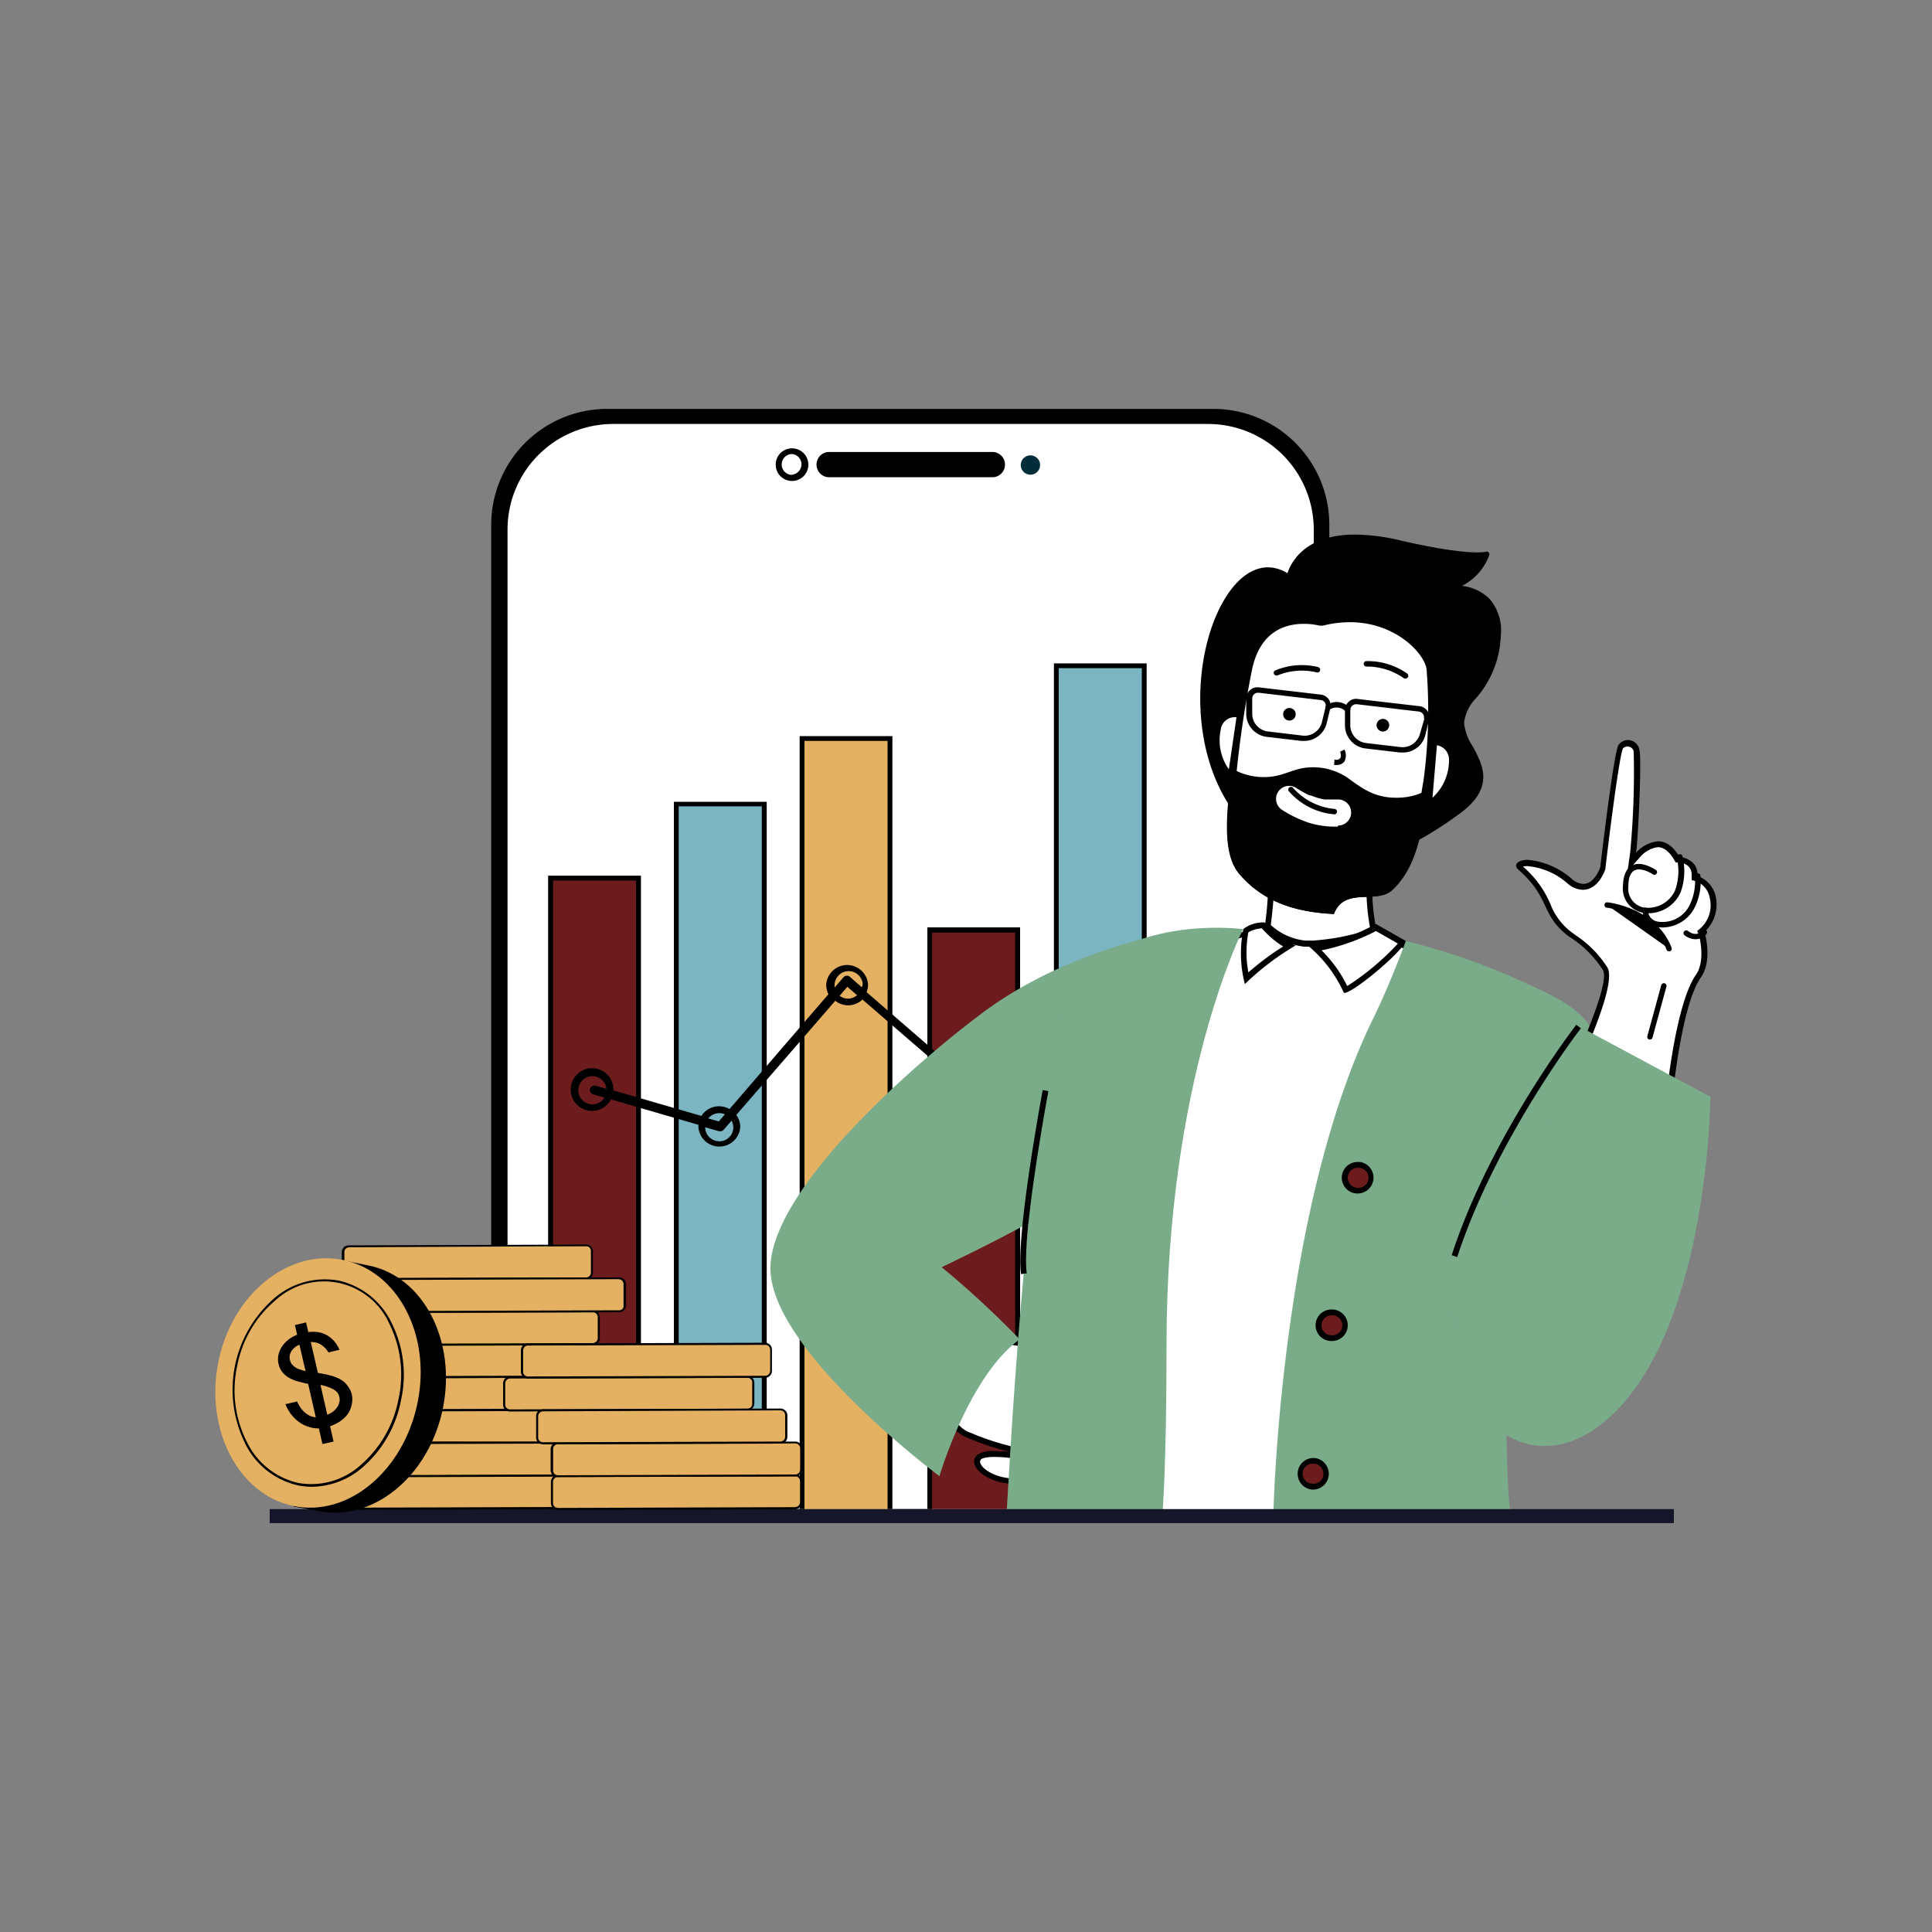 <svg xmlns="http://www.w3.org/2000/svg" viewBox="0 0 200 200" id="finance-analysis"><rect x="0" y="0" width="200" height="200" fill="#808080" stroke="none"/><defs><clipPath id="a"><path fill="none" d="M125.1,43.89H63.46A10.93,10.93,0,0,0,52.54,54.82v101.4H136V54.82A10.94,10.94,0,0,0,125.1,43.89Z"></path></clipPath></defs><path d="M125.71,42.33H62.85a12,12,0,0,0-12,12V156.22h86.76V54.28A12,12,0,0,0,125.71,42.33Z"></path><path fill="#fff" d="M125.1,43.89H63.46A10.93,10.93,0,0,0,52.54,54.82v101.4H136V54.82A10.94,10.94,0,0,0,125.1,43.89Z"></path><path d="M102.84,46.79H85.72a1.31,1.31,0,0,0,0,2.61h17.12a1.31,1.31,0,0,0,0-2.61Z"></path><path fill="#002d3a" d="M106.67,47.14a1,1,0,1,0,1,1A1,1,0,0,0,106.67,47.14Z"></path><path fill="#fff" d="M82,46.72a1.38,1.38,0,1,0,1.37,1.37A1.37,1.37,0,0,0,82,46.72Z"></path><path d="M82,46.41a1.69,1.69,0,1,0,1.68,1.68A1.69,1.69,0,0,0,82,46.41Zm0,2.75A1.07,1.07,0,1,1,82,47a1.07,1.07,0,0,1,0,2.13Z"></path><g clip-path="url(#a)"><rect width="9.1" height="71.97" x="56.99" y="90.9" fill="#6d1c1e"></rect><path d="M57.25,90.65h-.51v72.47h9.61V90.65h-9.1Zm8.59,72H57.25V91.15h8.59Z"></path><rect width="9.1" height="79.65" x="70.01" y="83.22" fill="#7bb5c1"></rect><path d="M70.26,83h-.5v80.15h9.61V83H70.26Zm8.6,79.65h-8.6V83.47h8.6Z"></path><rect width="9.1" height="86.42" x="83.04" y="76.45" fill="#e4b062"></rect><path d="M83.28,76.2h-.5v86.92h9.6V76.2h-9.1Zm8.6,86.42h-8.6V76.7h8.6Z"></path><rect width="9.1" height="62.21" x="96.24" y="96.3" fill="#6d1c1e"></rect><path d="M96.49,96H96v62.71h9.6V96h-9.1Zm8.6,62.21h-8.6V96.55h8.6Z"></path><rect width="9.1" height="89.6" x="109.35" y="68.91" fill="#7bb5c1"></rect><path d="M109.6,68.67h-.5v90.1h9.6V68.67h-9.1Zm8.6,89.6h-8.6V69.17h8.6Z"></path><rect width="9.1" height="66.02" x="122.47" y="96.85" fill="#f05154"></rect><path d="M122.72,96.6h-.51v66.52h9.61V96.6h-9.1Zm8.6,66h-8.6V97.1h8.6Z"></path><path d="M127.13,114.08a2.18,2.18,0,0,0-1.57.67l-9.75-8.45a2.16,2.16,0,1,0-4-1.2,2,2,0,0,0,.14.74l-9.51,5.49a2.13,2.13,0,0,0-3-.2l-9.73-8.42a2.26,2.26,0,0,0,.15-.79,2.17,2.17,0,0,0-4.33,0,2.19,2.19,0,0,0,.23,1L75.52,114.81a2.27,2.27,0,0,0-1.06-.29,2.17,2.17,0,0,0-1.85,1l-9.11-2.64s0-.05,0-.07a2.21,2.21,0,1,0-.25,1l9.05,2.63a1.79,1.79,0,0,0,0,.23,2.17,2.17,0,0,0,4.33,0,2.08,2.08,0,0,0-.41-1.25l10.25-11.82a2.11,2.11,0,0,0,1.33.47,2.15,2.15,0,0,0,1.48-.6L99,111.87a2.06,2.06,0,0,0-.22.93,2.17,2.17,0,0,0,4.33,0,2,2,0,0,0-.11-.66l9.54-5.51a2.15,2.15,0,0,0,1.52.63,2.17,2.17,0,0,0,1.11-.31l10,8.62a2.09,2.09,0,0,0-.12.67,2.17,2.17,0,1,0,2.17-2.16Zm-65.73-.79,1.17.34a1.46,1.46,0,1,1,.21-.91l-1.12-.33a.48.48,0,0,0-.58.32A.47.47,0,0,0,61.4,113.29Zm13.06,1.94a1.41,1.41,0,0,1,.58.13l-.63.73-1.09-.31A1.48,1.48,0,0,1,74.46,115.23Zm0,2.91A1.45,1.45,0,0,1,73,116.69v0l1.44.42.13,0a.46.46,0,0,0,.35-.17l.81-.93a1.44,1.44,0,0,1-1.27,2.14Zm13.33-14.76a1.39,1.39,0,0,1-.87-.3l.8-.93,1,.87A1.43,1.43,0,0,1,87.79,103.38Zm1.42-1.18L88,101.14a.46.46,0,0,0-.66,0l-.94,1.09a1.49,1.49,0,0,1,0-.36,1.46,1.46,0,0,1,2.91,0A1.27,1.27,0,0,1,89.21,102.2Zm11.69,9.14a1.43,1.43,0,0,1,.94.36l-1,.57-.78-.67A1.48,1.48,0,0,1,100.9,111.34Zm0,2.91a1.46,1.46,0,0,1-1.46-1.45,1.27,1.27,0,0,1,.08-.44l1,.84a.47.47,0,0,0,.54,0l1.3-.75a1.36,1.36,0,0,1,0,.3A1.46,1.46,0,0,1,100.9,114.25Zm13.11-7.7a1.47,1.47,0,0,1-.87-.29l.71-.41.69.6A1.51,1.51,0,0,1,114,106.55Zm1.25-.72-1.05-.91a.47.47,0,0,0-.54,0l-1.06.61a1.58,1.58,0,0,1,0-.38,1.46,1.46,0,1,1,2.91,0A1.38,1.38,0,0,1,115.26,105.83Zm11.87,9a1.39,1.39,0,0,1,.91.33L127,116l-.87-.76A1.44,1.44,0,0,1,127.13,114.79Zm0,2.91a1.46,1.46,0,0,1-1.46-1.46s0-.1,0-.15l1,.89a.46.46,0,0,0,.66,0l1.17-1a1.12,1.12,0,0,1,0,.32A1.46,1.46,0,0,1,127.13,117.7Z"></path></g><path d="M149.85,60.88a5.62,5.62,0,0,0,4.05-3.52s-1.38.61-9.06-1.17c-10.62-2.47-11.35,3.62-11.35,3.62-6.62-4.74-13,13.17-5.87,23.67C134.94,94.32,146,87.69,151,84s.22-6.51.27-9.12,3.52-3.41,3.84-9.07S149.85,60.88,149.85,60.88Z"></path><path d="M155.36,65.85A5,5,0,0,0,154.2,62a4.8,4.8,0,0,0-2.86-1.35,5.78,5.78,0,0,0,2.83-3.19.27.27,0,0,0-.08-.28.28.28,0,0,0-.29-.06s-1.71.48-8.9-1.19a21,21,0,0,0-4.63-.59c-5.25,0-6.63,2.93-7,4a3.86,3.86,0,0,0-2-.61c-1.79,0-3.5,1.38-4.84,3.89-2.86,5.38-3.28,14.71,1,21,2.71,4,6.2,6,10.37,6,4,0,8.5-1.83,13.38-5.45,3.59-2.66,2.3-5,1.27-6.92a5.3,5.3,0,0,1-.89-2.42,4.43,4.43,0,0,1,1.27-2.59A10.33,10.33,0,0,0,155.36,65.85Zm-4.4,9a5.78,5.78,0,0,0,1,2.7c1,1.88,2.08,3.83-1.12,6.2-4.71,3.49-9.22,5.34-13,5.34s-7.3-1.95-9.91-5.81c-4.12-6.11-3.71-15.18-.93-20.42,1.24-2.32,2.78-3.59,4.35-3.59a3.45,3.45,0,0,1,2,.73.28.28,0,0,0,.44-.2s.55-4,6.51-4a20,20,0,0,1,4.51.58c5.43,1.26,7.74,1.33,8.67,1.26a5.41,5.41,0,0,1-3.66,2.89.27.27,0,0,0-.21.32.29.29,0,0,0,.31.23,2.71,2.71,0,0,1,.52,0,4.7,4.7,0,0,1,3.39,1.24,4.47,4.47,0,0,1,1,3.45A9.88,9.88,0,0,1,152.36,72,4.88,4.88,0,0,0,151,74.89Z"></path><path fill="#fff" d="M126.08,75.43a5.41,5.41,0,0,0,1.33,4.92l.88-6.4h-.19A1.82,1.82,0,0,0,126.08,75.43Z"></path><path d="M125.79,75.38A5.61,5.61,0,0,0,127.63,81l1-7.26a3.27,3.27,0,0,0-.53,0A2.12,2.12,0,0,0,125.79,75.38Zm1.42,4.26a5.22,5.22,0,0,1-.83-4.15A1.46,1.46,0,0,1,128,74.25Z"></path><path fill="#fff" d="M145.67,98a29,29,0,0,0-11.23-2,16.79,16.79,0,0,0-6.4.94c-1.78.84-4.37,4.17-6.27,8.09-9.07,18.61-6.85,48.58-6.59,51.75h24c-.17-1.12-.59-5-.36-15.63.19-8.66,3.48-15.9,6.13-21.72a46,46,0,0,0,3-7.72C149.67,104.64,150.47,100.2,145.67,98Z"></path><path d="M145.79,97.72a29.34,29.34,0,0,0-11.36-2,17,17,0,0,0-6.51,1c-1.86.87-4.49,4.26-6.42,8.22-9.69,19.88-6.59,52.19-6.59,52.19h24.63s-.7-3-.42-15.93,7.56-22.7,9.16-29.37C149.84,105.24,151,100.11,145.79,97.72Zm1.91,13.89a47,47,0,0,1-3,7.67c-2.66,5.84-6,13.11-6.16,21.83-.21,9.69.13,13.83.32,15.34H115.46c-.34-4.31-2.25-33.22,6.58-51.33,1.85-3.79,4.43-7.14,6.13-7.94a16.51,16.51,0,0,1,6.26-.91,28.75,28.75,0,0,1,11.11,2C150.13,100.38,149.35,104.71,147.7,111.61Z"></path><path fill="#fff" d="M148.48,76.79l-.55,6.43a5.47,5.47,0,0,0,2.38-4.5A1.91,1.91,0,0,0,148.48,76.79Z"></path><path d="M148.21,76.46l-.62,7.3a5.6,5.6,0,0,0,3-5C150.69,76.55,148.21,76.46,148.21,76.46Zm.08,6.12.46-5.43A1.5,1.5,0,0,1,150,78.71,5.21,5.21,0,0,1,148.29,82.58Z"></path><path fill="#fff" d="M141.76,91.62l-10.11-1.29a45.75,45.75,0,0,1-.41,5.53A6.52,6.52,0,0,0,135,97.65a5.47,5.47,0,0,0,.71,0,24.64,24.64,0,0,0,6.48-1.3A20.77,20.77,0,0,1,141.76,91.62Z"></path><path d="M142.07,91.36,131.32,90a40.53,40.53,0,0,1-.4,6A6.91,6.91,0,0,0,135,98c.23,0,.48,0,.74,0a25.89,25.89,0,0,0,6.83-1.4A20,20,0,0,1,142.07,91.36Zm-6.34,6a5,5,0,0,1-.68,0,6.21,6.21,0,0,1-3.5-1.61,47.28,47.28,0,0,0,.4-5.07l9.5,1.21a22.39,22.39,0,0,0,.41,4.3A23.75,23.75,0,0,1,135.73,97.38Z"></path><path fill="#fff" d="M139.74,64.13a11.5,11.5,0,0,0-2.88.37l-.08,0-.08,0a7.33,7.33,0,0,0-1.73-.2c-2.09,0-4.77.86-5.64,4.93A109.67,109.67,0,0,0,127.62,81c0,.39-.07.81-.11,1.24-.24,2.82-.54,6.33,1,8.12,2.13,2.49,5.09,3.76,9.32,4,.73-1.65,2.25-1.7,3.59-1.75a3.78,3.78,0,0,0,2.46-.62c2.47-2.24,3-6,3.46-9,.1-.73.2-1.41.32-2A54.62,54.62,0,0,0,148,69.28C147.75,67.53,144.64,64.13,139.74,64.13Z"></path><path d="M139.74,63.83a12.2,12.2,0,0,0-3,.38A7.49,7.49,0,0,0,135,64c-2,0-5,.76-5.94,5.17a111.74,111.74,0,0,0-1.71,11.76c-.22,3-.9,7.4,1,9.58,2.5,2.92,5.9,3.93,9.75,4.11,1.06-2.84,4.41-1,6-2.45,3.16-2.87,3.27-8.15,3.87-11.24a54.11,54.11,0,0,0,.33-11.69C148,67.31,144.76,63.83,139.74,63.83Zm7.62,17c-.12.61-.22,1.3-.33,2-.43,3-1,6.7-3.37,8.87a3.6,3.6,0,0,1-2.26.54c-1.31,0-2.93.11-3.76,1.74-4-.26-6.87-1.5-8.91-3.88-1.46-1.7-1.16-5.14-.92-7.9,0-.44.07-.85.1-1.25a111.48,111.48,0,0,1,1.71-11.68c.83-3.88,3.37-4.69,5.35-4.69a7.06,7.06,0,0,1,1.65.19l.15,0,.16,0a11.46,11.46,0,0,1,2.81-.36c4.73,0,7.72,3.23,7.94,4.88A54.48,54.48,0,0,1,147.36,80.82Z"></path><path d="M139.49,80.51a6.37,6.37,0,0,0-4.58-1c-1.31.21-2.29.93-4,.93a6.34,6.34,0,0,1-3.46-.94c-.07.55-.12,1-.14,1.42-.22,3-.9,7.4,1,9.58,2.5,2.92,5.9,3.93,9.75,4.11,1.06-2.84,4.41-1,6-2.45,2.89-2.63,3.23-7.26,3.73-10.39a6.53,6.53,0,0,1-3.24.81C142.24,82.59,140.93,81.55,139.49,80.51Zm-1,5.06a9.13,9.13,0,0,1-3-.4,12.39,12.39,0,0,1-2.77-1.33,1.35,1.35,0,0,1,1.36-2.33c.39.24.78.48,1.18.68l.29.14.09,0c.19.06.37.14.57.2a5.72,5.72,0,0,0,.59.17l.31.06.19,0,.16,0,.33,0h.73a1.35,1.35,0,0,1,0,2.7Z"></path><path d="M138.16 83.74a6.56 6.56 0 01-4.28-2.15.28.28 0 10-.42.36 7 7 0 004.67 2.35h0a.28.28 0 000-.56zM147 73.11l-6.43-.75a1.12 1.12 0 00-1 .33 1.15 1.15 0 00-.34.82v1.58a2.41 2.41 0 002.12 2.39l3.59.42h.28a2.39 2.39 0 002.34-1.84l.37-1.54a1.14 1.14 0 00-.17-.93A1.18 1.18 0 00147 73.11zm.45 1.29L147 75.94a1.86 1.86 0 01-2 1.4l-3.58-.42a1.86 1.86 0 01-1.64-1.83V73.51a.61.61 0 01.6-.61h.07l6.43.76a.6.6 0 01.42.25A.58.58 0 01147.4 74.4zM136.77 71.91l-6.42-.75a1.14 1.14 0 00-1 .33 1.15 1.15 0 00-.34.82V73.9a2.41 2.41 0 002.13 2.38l3.58.42.28 0a2.4 2.4 0 002.34-1.84l.37-1.54a1.15 1.15 0 00-.17-.94A1.18 1.18 0 00136.77 71.91zm.45 1.29l-.37 1.54a1.85 1.85 0 01-2 1.41l-3.59-.43a1.84 1.84 0 01-1.63-1.82V72.31a.6.6 0 01.18-.43.59.59 0 01.42-.17h.07l6.43.76a.6.6 0 01.42.25A.59.59 0 01137.22 73.2z"></path><path d="M137.33 73a.28.28 0 10.32.46 1.28 1.28 0 011.66.2.27.27 0 00.2.09.29.29 0 00.21-.47A1.81 1.81 0 00137.33 73zM136.48 69.06a7.11 7.11 0 00-4.43.33.27.27 0 00-.18.35.28.28 0 00.27.19h.08a6.62 6.62 0 014.06-.33.28.28 0 00.2-.53zM141.41 68.44a.29.29 0 00-.24.32.3.3 0 00.32.24 6.69 6.69 0 013.88 1.24.33.33 0 00.14 0 .27.27 0 00.24-.14.28.28 0 00-.09-.38A7.08 7.08 0 00141.41 68.44zM143.16 74.42a.66.66 0 00-.66.65.67.67 0 00.66.66.66.66 0 00.65-.66A.65.65 0 00143.16 74.42zM133.48 73.29a.65.65 0 00-.65.65.65.65 0 101.3 0A.65.65 0 00133.48 73.29z"></path><path fill="#7aac8a" d="M156.7,101.21a68.07,68.07,0,0,0-11.17-3.8s-1.49,4.16-3.43,8.13c-9.69,19.88-10.29,51.51-10.29,51.51h24.63s-.7-3-.42-15.93,7.56-22.7,9.16-29.37C166.74,105.24,161.88,103.6,156.7,101.21Z"></path><path fill="#fff" d="M104.29,138.92h-.17L98.3,145a3.16,3.16,0,0,0,2.09,3.59,26.55,26.55,0,0,0,4.41,1.44l-.1.59a13.78,13.78,0,0,0-1.71-.12c-1.18,0-1.53.23-1.63.33a.68.68,0,0,0-.13.79c.37.85,2,1.73,4,1.73h.43c1.86-.11,4-2.08,5.35-4s1.81-3.54,1.49-4.58C111.72,142.16,107.75,138.92,104.29,138.92Z"></path><path d="M104.28,138.62H104l-6,6.26a3.49,3.49,0,0,0,2.25,4,26.81,26.81,0,0,0,4.48,1.46,13.4,13.4,0,0,0-1.76-.13,2.85,2.85,0,0,0-1.84.42c-1.07,1.12,1,3,4.12,3h.45c3.41-.2,8-6.23,7.1-9S108,138.62,104.28,138.62Zm6.53,10.59c-1.54,2.22-3.6,3.77-5.12,3.86h-.42c-2.12,0-3.5-.92-3.76-1.55a.37.37,0,0,1,.07-.47s.24-.23,1.41-.23a13.56,13.56,0,0,1,1.67.12l.2-1.18a26.15,26.15,0,0,1-4.36-1.43,2.87,2.87,0,0,1-1.92-3.17l5.67-5.95h0c3.35,0,7.18,3.12,8,5.67C112.54,145.83,112,147.53,110.81,149.21Z"></path><path fill="#7aac8a" d="M79.76,131c-.41,8.5,17.49,21.81,17.49,21.81s3.06-10.38,8.31-14.16a97,97,0,0,0-8.08-7.47s10.22-4.86,12-6.49l12.74-28.36S111,98,101.91,104.7C94.4,110.27,80.15,122.89,79.76,131Z"></path><path fill="#7aac8a" d="M110,104.88c-3.74,10.8-5.81,52.16-5.81,52.16h16.12s.45-4.65.45-17.86c0-27.44,7.93-43,7.93-43S113.72,94.23,110,104.88Z"></path><path d="M138.72,77.82c.05.09.17.49,0,.68s-.37.16-.57.14l-.05.55h.19a1,1,0,0,0,.89-.37,1.39,1.39,0,0,0,0-1.23Z"></path><path fill="#fff" d="M177.32,92.89A2.55,2.55,0,0,0,175.66,91l-.24-.07v-.24c.07-1.51-1.53-1.64-1.6-1.65h-.16l-.08-.14a2.41,2.41,0,0,0-2-1.45,3.19,3.19,0,0,0-2,1.08l-.66.75.14-1c.22-1.57.59-9.76.35-10.54a.94.94,0,0,0-1.67-.36c-.36.77-1.3,7.9-1.85,12.56,0,.08-.63,1.94-2,1.94a2.25,2.25,0,0,1-1.35-.54,7.52,7.52,0,0,0-4.39-1.91c-.61,0-.88.18-.91.27s0,.11.11.18a10.3,10.3,0,0,1,2.89,3.87,6.92,6.92,0,0,0,2.36,3.06l.5.38a10.28,10.28,0,0,1,3.06,3.13c1,1.45-2.63,9.25-3.69,11.47l10.17,3.75c.18-2.08,1.1-11.47,3.19-14.44,1.17-1.65.34-4.42.33-4.44l-.06-.2.16-.13A3.51,3.51,0,0,0,177.32,92.89Z"></path><path d="M177.61,92.81a2.86,2.86,0,0,0-1.88-2.12c.08-1.83-1.88-2-1.88-2-.72-1.21-1.5-1.6-2.22-1.6a3.48,3.48,0,0,0-2.26,1.18c.21-1.52.6-9.8.34-10.66a1.22,1.22,0,0,0-1.19-1,1.18,1.18,0,0,0-1,.55c-.52,1.09-1.86,12.6-1.86,12.6s-.55,1.74-1.76,1.74a1.91,1.91,0,0,1-1.16-.49,8,8,0,0,0-4.58-2c-1.07,0-1.51.53-1,1,3.44,3,2.24,4.66,5.26,6.94a11.33,11.33,0,0,1,3.49,3.43c1,1.47-3.85,11.47-3.85,11.47l10.85,4s.88-11.43,3.17-14.68c1.26-1.79.37-4.7.37-4.7A3.84,3.84,0,0,0,177.61,92.81Zm-1.76,3.91c.22.74.61,2.92-.29,4.19-2,2.87-3,11.51-3.21,14.19l-9.49-3.5c1.58-3.36,4.49-10,3.52-11.47a10.89,10.89,0,0,0-3.12-3.21l-.51-.37a6.6,6.6,0,0,1-2.27-3,10.55,10.55,0,0,0-2.82-3.84,1.78,1.78,0,0,1,.46-.05,7.21,7.21,0,0,1,4.21,1.85,2.52,2.52,0,0,0,1.53.6c1.63,0,2.3-2.06,2.33-2.15V89.9c.65-5.53,1.5-11.75,1.81-12.41a.65.65,0,0,1,.5-.21.64.64,0,0,1,.62.53,88.43,88.43,0,0,1-.36,10.4l-.28,2,1.32-1.51a2.92,2.92,0,0,1,1.81-1c.62,0,1.19.44,1.7,1.31l.16.27.32,0c.14,0,1.38.13,1.33,1.34l0,.48.46.13A2.25,2.25,0,0,1,177,93a3.18,3.18,0,0,1-1,3.12l-.31.26Z"></path><path d="M172.32 101.79a.29.29 0 00-.35.2l-1.44 5.28a.28.28 0 00.2.34h.07a.27.27 0 00.27-.21l1.44-5.28A.28.28 0 00172.32 101.79zM173.78 88.45a.28.28 0 00-.2.34 5.93 5.93 0 01-.18 3.39 3.06 3.06 0 01-3.32 1.75 2 2 0 01-1.51-2.22c0-.87.24-1.41.64-1.61.59-.31 1.57.19 1.89.41a.28.28 0 00.39-.07.28.28 0 00-.07-.39c-.06 0-1.45-1-2.47-.45-.59.3-.91 1-.94 2.09A2.54 2.54 0 00170 94.47a3 3 0 00.67.07 3.66 3.66 0 003.29-2.13 6.39 6.39 0 00.21-3.76A.28.28 0 00173.78 88.45z"></path><path d="M175.69 90.41a.27.27 0 00-.23.32 5.73 5.73 0 01-.49 2.84 3.12 3.12 0 01-3.37 1.83 1.18 1.18 0 01-1-1.16.27.27 0 00-.27-.28.3.3 0 00-.29.27 1.71 1.71 0 001.45 1.71 2.81 2.81 0 00.65.07 3.76 3.76 0 003.36-2.21 6.13 6.13 0 00.53-3.15A.28.28 0 00175.69 90.41zM176.21 96.36s-.56.72-1.49 0a.28.28 0 00-.39.07.28.28 0 00.06.39 1.89 1.89 0 001.12.41 1.52 1.52 0 001.15-.55.29.29 0 00-.06-.4A.28.28 0 00176.21 96.36z"></path><path fill="#fff" d="M167.8,94.33,172,97.27A7.64,7.64,0,0,0,167.8,94.33Z"></path><path d="M166.37,93.69l6.41,4.52C171.24,94.24,166.37,93.69,166.37,93.69Z"></path><path d="M166.4,93.41a.26.26,0,0,0-.3.25.26.26,0,0,0,.24.3s4.72.58,6.18,4.35a.26.26,0,0,0,.26.17h.1a.3.3,0,0,0,.16-.37C171.46,94,166.61,93.43,166.4,93.41Z"></path><path fill="#7aac8a" d="M159,121.43,150.57,130c-1.86,17.59,7.53,23.08,14.82,17.72,11.51-8.46,11.67-34.18,11.67-34.18l-13.65-7.32Z"></path><path fill="#fff" d="M136.2,98.18a13.55,13.55,0,0,1,3.11,4.28,23.23,23.23,0,0,0,5.83-4.93L142.44,96A21,21,0,0,1,136.2,98.18Z"></path><path d="M135.53,98a13.7,13.7,0,0,1,3.59,4.78h.07c.87,0,5.92-4.18,6.34-5.37l-3.09-1.76A20.84,20.84,0,0,1,135.53,98Zm3.94,4.08a13.7,13.7,0,0,0-2.66-3.7,21.6,21.6,0,0,0,5.63-2l2.27,1.3A27,27,0,0,1,139.47,102.07Z"></path><path fill="#fff" d="M130.78,95.79a3.33,3.33,0,0,0-1.79.54,12,12,0,0,0,0,4.93,27.49,27.49,0,0,1,4.42-3.3A8.7,8.7,0,0,1,130.78,95.79Z"></path><path d="M130.92,95.49a3.44,3.44,0,0,0-2.2.67,12.51,12.51,0,0,0,.15,5.71,27.49,27.49,0,0,1,5.26-4A7.7,7.7,0,0,1,130.92,95.49Zm-1.69,5.17a11.31,11.31,0,0,1,0-4.15,3.18,3.18,0,0,1,1.4-.41,9.59,9.59,0,0,0,2.2,1.88A29.33,29.33,0,0,0,129.23,100.66Z"></path><path fill="#6d1c1e" d="M140.59,120.59a1.33,1.33,0,0,0-.1,2.66h.1a1.34,1.34,0,1,0,0-2.67Z"></path><path d="M140.72,120.29h-.13a1.63,1.63,0,0,0-.12,3.26h.12a1.64,1.64,0,0,0,.13-3.27Zm-.13,2.67h-.07a1,1,0,0,1,.07-2.07h.08a1,1,0,0,1-.08,2.07Z"></path><path fill="#6d1c1e" d="M137.86,135.86a1.34,1.34,0,0,0-.1,2.67h.1a1.34,1.34,0,0,0,1-2.21A1.36,1.36,0,0,0,137.86,135.86Z"></path><path d="M138,135.56h-.12a1.63,1.63,0,0,0-.12,3.26h.12a1.63,1.63,0,0,0,1.24-2.7A1.65,1.65,0,0,0,138,135.56Zm-.12,2.67h-.08a1,1,0,0,1,.08-2.07h.08a1,1,0,0,1-.08,2.07Z"></path><path fill="#6d1c1e" d="M135.92,151.22a1.34,1.34,0,0,0-.1,2.67h.1a1.35,1.35,0,0,0,1.34-1.23A1.36,1.36,0,0,0,135.92,151.22Z"></path><path d="M136.05 150.93h-.13a1.64 1.64 0 00-.12 3.27h.13a1.63 1.63 0 001.62-1.51 1.58 1.58 0 00-.39-1.19A1.6 1.6 0 00136.05 150.93zm-.12 2.66h-.08a1 1 0 01.07-2.07H136a1.06 1.06 0 011 1.12A1 1 0 01135.93 153.59zM150.28 129.94l.57.19c4-12.23 12.71-23.57 12.8-23.68l-.47-.37C163.09 106.19 154.27 117.61 150.28 129.94zM107.94 112.84c-.11.62-2.81 15.13-2.24 19.06l.59-.09c-.56-3.82 2.21-18.71 2.24-18.86z"></path><rect width="145.36" height="1.45" x="27.92" y="156.22" fill="#16162b"></rect><path fill="#e4b062" d="M59.28,152.75a.59.59,0,0,0-.23,0h-4.4l-18.07.05h-2.1a.6.6,0,0,0-.6.61v2.2a.61.61,0,0,0,.61.61l20.22-.07h4.35a.61.61,0,0,0,.61-.61v-2.2A.6.6,0,0,0,59.28,152.75Z"></path><path d="M59.32,152.65a.65.65,0,0,0-.27-.05l-24.57.07a.72.72,0,0,0-.71.72v2.2a.71.71,0,0,0,.71.71l24.57-.07a.72.72,0,0,0,.72-.72v-2.2A.72.72,0,0,0,59.32,152.65ZM59.06,156l-24.57.08a.51.51,0,0,1-.5-.5v-2.2a.5.5,0,0,1,.5-.5l24.57-.08a.41.41,0,0,1,.19,0,.49.49,0,0,1,.31.46v2.2A.5.5,0,0,1,59.06,156Z"></path><path fill="#e4b062" d="M61.38,149.33l-8.25,0-16.32.05a.61.61,0,0,0-.61.61v2.2a.6.6,0,0,0,.38.56.59.59,0,0,0,.23,0l17.92-.06h6.66a.6.6,0,0,0,.6-.61v-2.2A.6.6,0,0,0,61.38,149.33Z"></path><path d="M61.88,149.43a.7.7,0,0,0-.5-.21l-24.57.07a.69.69,0,0,0-.51.22.67.67,0,0,0-.21.5v2.2a.71.71,0,0,0,.44.66.66.66,0,0,0,.27.06l24.58-.08a.71.71,0,0,0,.71-.72v-2.2A.67.67,0,0,0,61.88,149.43Zm-.49,3.2-24.58.08a.39.39,0,0,1-.18,0,.49.49,0,0,1-.31-.46V150a.5.5,0,0,1,.14-.35.49.49,0,0,1,.36-.15l24.57-.07h0a.52.52,0,0,1,.35.14.51.51,0,0,1,.15.35v2.2A.49.49,0,0,1,61.39,152.63Z"></path><path fill="#e4b062" d="M59.75,145.91h-1.6l-8.45,0L35.18,146a.64.64,0,0,0-.2,0,.61.61,0,0,0-.41.58v2.2a.6.6,0,0,0,.61.6l17.93-.05h0l6.64,0a.61.61,0,0,0,.6-.61v-2.2A.61.61,0,0,0,59.75,145.91Z"></path><path d="M59.75,145.8l-24.57.08a.62.62,0,0,0-.23,0,.72.72,0,0,0-.49.68v2.2a.71.71,0,0,0,.72.71l24.57-.07a.76.76,0,0,0,.51-.22.7.7,0,0,0,.2-.5v-2.2A.73.73,0,0,0,59.75,145.8Zm0,3.42-6.6,0,0,0,0,0-17.91,0a.49.49,0,0,1-.5-.49v-2.2a.5.5,0,0,1,.34-.48.45.45,0,0,1,.16,0L59.75,146a.5.5,0,0,1,.5.5v2.2A.51.51,0,0,1,59.76,149.22Z"></path><path fill="#e4b062" d="M58.08,142.55h-6.5l-14.9,0h-3.3a.61.61,0,0,0-.61.61v2.2a.61.61,0,0,0,.61.61H35l14.77,0L58,146a.58.58,0,0,0,.19,0,.63.63,0,0,0,.42-.58v-2.2A.61.61,0,0,0,58.08,142.55Z"></path><path d="M58.11,142.45a.44.44,0,0,0-.16,0l-6.27,0-18.3.05a.72.72,0,0,0-.72.72v2.2a.72.72,0,0,0,.72.72L58,146.06a.85.85,0,0,0,.23,0,.71.71,0,0,0,.48-.68v-2.2A.72.72,0,0,0,58.11,142.45Zm0,3.37-.16,0-24.57.08a.5.5,0,0,1-.5-.5v-2.2a.5.5,0,0,1,.5-.5l18.17-.06.05,0,0,0,6.33,0,.11,0a.5.5,0,0,1,.39.48v2.2A.51.51,0,0,1,58.12,145.82Z"></path><path fill="#e4b062" d="M61.53,139.15a.39.39,0,0,0-.15,0l-10.56,0-14,0-.15,0a.6.6,0,0,0-.46.59V142a.62.62,0,0,0,.48.59l.13,0,14.8-.05,6.47,0h3.31a.6.6,0,0,0,.6-.61v-2.2A.59.59,0,0,0,61.53,139.15Z"></path><path d="M61.56,139l-.18,0-24.57.07a.43.43,0,0,0-.17,0,.7.7,0,0,0-.55.69V142a.72.72,0,0,0,.55.69.47.47,0,0,0,.16,0l24.58-.07a.71.71,0,0,0,.71-.72v-2.2A.72.72,0,0,0,61.56,139Zm-.17,3.39-24.58.08-.11,0a.48.48,0,0,1-.38-.48v-2.2a.48.48,0,0,1,.38-.48.22.22,0,0,1,.12,0l24.57-.08.12,0a.5.5,0,0,1,.38.48v2.2A.49.49,0,0,1,61.39,142.43Z"></path><path fill="#e4b062" d="M60.79,129l-.13,0-10,0-12.79,0H36.09a.6.6,0,0,0-.6.61v2.2a.61.61,0,0,0,.61.6h3.35l9.34,0,11.88,0h.07a.61.61,0,0,0,.54-.6v-2.2A.6.6,0,0,0,60.79,129Z"></path><path d="M60.81,128.84l-.15,0-24.57.08a.75.75,0,0,0-.51.21.74.74,0,0,0-.2.51v2.2a.71.71,0,0,0,.71.71h0l24.57-.07h.08a.7.7,0,0,0,.64-.71v-2.2A.72.72,0,0,0,60.81,128.84Zm-.09,3.4h0l-24.57.08h0a.51.51,0,0,1-.5-.5v-2.2a.45.45,0,0,1,.14-.35.47.47,0,0,1,.35-.15L60.66,129h.1a.51.51,0,0,1,.41.49v2.2A.51.51,0,0,1,60.72,132.24Z"></path><path fill="#e4b062" d="M61.47,135.76h-.09l-13.55,0-8.4,0H36.81a.6.6,0,0,0-.61.6v2.2a.62.62,0,0,0,.46.59l.15,0,14.08,0,10.5,0,.14,0a.61.61,0,0,0,.46-.59v-2.21A.59.59,0,0,0,61.47,135.76Z"></path><path d="M61.49,135.65h-.11l-24.57.08a.68.68,0,0,0-.51.21.69.69,0,0,0-.21.5v2.21a.72.72,0,0,0,.53.69l.18,0,24.58-.08a.47.47,0,0,0,.17,0,.71.71,0,0,0,.54-.69v-2.21A.72.72,0,0,0,61.49,135.65Zm0,3.39-.11,0-24.58.07h-.12a.5.5,0,0,1-.37-.49v-2.2a.52.52,0,0,1,.14-.35.53.53,0,0,1,.36-.15l24.57-.07h.07a.51.51,0,0,1,.43.49v2.21A.48.48,0,0,1,61.5,139Z"></path><path fill="#e4b062" d="M64.08,132.34H60.73l-11.94,0-9.28,0h-.06a.61.61,0,0,0-.54.61v2.2a.62.62,0,0,0,.52.6h.09l8.33,0,13.62,0h2.62a.61.61,0,0,0,.61-.61v-2.2A.6.6,0,0,0,64.08,132.34Z"></path><path d="M64.59,132.44a.73.73,0,0,0-.51-.21l-24.57.07h-.07a.7.7,0,0,0-.64.71v2.2a.72.72,0,0,0,.61.7h.11l24.57-.07a.72.72,0,0,0,.72-.72v-2.2A.71.71,0,0,0,64.59,132.44Zm-.14,3.05a.49.49,0,0,1-.36.15l-24.57.08h-.07a.5.5,0,0,1-.43-.49V133a.5.5,0,0,1,.45-.5h0l24.57-.08a.53.53,0,0,1,.36.15.56.56,0,0,1,.15.35v2.2A.5.5,0,0,1,64.45,135.49Z"></path><path fill="#20233f" d="M51.14,139.25h0Z" opacity=".15"></path><path d="M38.14,131l-2.62-.53-.09.41c-4.71.52-9,4.81-10.21,10.71s1.07,11.6,5.25,13.91l-.09.45,2.54.46c5.69,1.17,11.48-3.57,12.92-10.59S43.83,132.13,38.14,131Z"></path><path fill="#e4b062" d="M35.52,130.43C29.82,129.26,24,134,22.6,141s2.08,13.73,7.78,14.9,11.39-3.65,12.84-10.66S41.21,131.59,35.52,130.43Z"></path><path fill="#e4b062" d="M35.05,132.7c-4.68-1-9.43,2.93-10.61,8.69s1.71,11.28,6.39,12.24,9.36-3,10.54-8.76S39.72,133.66,35.05,132.7Z"></path><path d="M35.07,132.57a8,8,0,0,0-6.72,1.86,12.55,12.55,0,0,0-3,14.94,8.06,8.06,0,0,0,5.48,4.39,7.14,7.14,0,0,0,1.45.15,8.15,8.15,0,0,0,5.24-2,12.22,12.22,0,0,0,4-7,12,12,0,0,0-1-8A8,8,0,0,0,35.07,132.57Zm6.18,12.28a12,12,0,0,1-3.92,6.82,7.65,7.65,0,0,1-6.48,1.84,7.84,7.84,0,0,1-5.3-4.26,11.78,11.78,0,0,1-1-7.83l-.13,0,.13,0a11.76,11.76,0,0,1,3.95-6.8A7.42,7.42,0,0,1,40.29,137,11.89,11.89,0,0,1,41.25,144.85Z"></path><path d="M36.05,143.56a2.38,2.38,0,0,0-.44-.51,2.76,2.76,0,0,0-.57-.36,4.3,4.3,0,0,0-.66-.25q-.35-.1-.72-.18l-.75-.14-.74-3.19a1.88,1.88,0,0,1,1,.23A2.43,2.43,0,0,1,34,140l1.14-.27a3.28,3.28,0,0,0-.58-.93,2.87,2.87,0,0,0-.76-.6,2.78,2.78,0,0,0-.88-.3,3.86,3.86,0,0,0-1,0l-.24-1-1.15.27.23,1a3.7,3.7,0,0,0-.89.5,3.2,3.2,0,0,0-.67.71,2.68,2.68,0,0,0-.37.85,2.34,2.34,0,0,0,0,.95,2.22,2.22,0,0,0,.43.9,2.55,2.55,0,0,0,.72.58,3.92,3.92,0,0,0,.92.36c.33.09.67.17,1,.24l.79,3.46a2.11,2.11,0,0,1-.6-.15,2.21,2.21,0,0,1-.53-.35,3.13,3.13,0,0,1-.45-.5,3.9,3.9,0,0,1-.35-.64l-1.21.28a4.13,4.13,0,0,0,.59,1.05,4,4,0,0,0,.81.79,3.21,3.21,0,0,0,1,.5,3,3,0,0,0,1.06.17l.37,1.62,1.15-.26-.36-1.59a4.46,4.46,0,0,0,1-.48,3.3,3.3,0,0,0,.78-.71,2.69,2.69,0,0,0,.45-1,2.49,2.49,0,0,0,0-1.18A2.2,2.2,0,0,0,36.05,143.56Zm-5-1.79a2,2,0,0,1-.49-.23,1.78,1.78,0,0,1-.35-.32,1.27,1.27,0,0,1-.2-.44,1.17,1.17,0,0,1,.15-.89,1.63,1.63,0,0,1,.84-.68l.63,2.73A4.41,4.41,0,0,1,31.07,141.77Zm4.08,3.34a1.38,1.38,0,0,1-.21.54,2,2,0,0,1-.42.46,2.3,2.3,0,0,1-.62.34l-.7-3.07c.22,0,.45.1.66.16a4,4,0,0,1,.59.24,1.67,1.67,0,0,1,.44.32,1,1,0,0,1,.24.44A1.37,1.37,0,0,1,35.15,145.11Z"></path><path fill="#e4b062" d="M82.32,152.71l-24.57.08a.61.61,0,0,0-.61.61v2.2a.6.6,0,0,0,.61.6l24.57-.07a.61.61,0,0,0,.61-.61v-2.2A.61.61,0,0,0,82.32,152.71Z"></path><path d="M82.32,152.6l-24.57.08a.72.72,0,0,0-.72.72v2.2a.72.72,0,0,0,.72.71h0l24.57-.07a.73.73,0,0,0,.71-.72v-2.2A.72.72,0,0,0,82.32,152.6Zm0,3.42-24.57.08h0a.53.53,0,0,1-.36-.15.5.5,0,0,1-.14-.35v-2.2a.49.49,0,0,1,.15-.36.48.48,0,0,1,.35-.14l24.57-.08h0a.5.5,0,0,1,.5.5v2.2A.5.5,0,0,1,82.33,156Z"></path><path fill="#e4b062" d="M77.36,142.52l-24.57.07a.62.62,0,0,0-.6.61v2.21a.61.61,0,0,0,.61.6l24.57-.07a.62.62,0,0,0,.61-.61v-2.2A.61.61,0,0,0,77.36,142.52Z"></path><path d="M77.87,142.62a.74.74,0,0,0-.51-.21h0l-24.57.08a.72.72,0,0,0-.71.72v2.2a.71.71,0,0,0,.71.71h0L77.37,146a.68.68,0,0,0,.51-.21.71.71,0,0,0,.21-.5v-2.2A.72.72,0,0,0,77.87,142.62Zm-.14,3.06a.53.53,0,0,1-.36.15l-24.57.07h0a.5.5,0,0,1-.35-.14.49.49,0,0,1-.15-.36v-2.2a.53.53,0,0,1,.15-.35.51.51,0,0,1,.35-.15l24.57-.07h0a.48.48,0,0,1,.5.5v2.2A.52.52,0,0,1,77.73,145.68Z"></path><path fill="#e4b062" d="M79.21,139.11l-24.58.08a.6.6,0,0,0-.6.6V142a.6.6,0,0,0,.61.6l24.57-.07a.61.61,0,0,0,.6-.61v-2.2A.61.61,0,0,0,79.21,139.11Z"></path><path d="M79.71,139.21a.71.71,0,0,0-.5-.21h0l-24.58.08a.67.67,0,0,0-.5.21.72.72,0,0,0-.21.51V142a.71.71,0,0,0,.71.71h0l24.57-.08a.72.72,0,0,0,.71-.71v-2.2A.69.69,0,0,0,79.71,139.21Zm-.14,3.06a.47.47,0,0,1-.35.15l-24.57.07h0a.48.48,0,0,1-.49-.49v-2.21a.52.52,0,0,1,.14-.35.53.53,0,0,1,.35-.15l24.58-.07h0a.5.5,0,0,1,.35.14.53.53,0,0,1,.15.36v2.2A.51.51,0,0,1,79.57,142.27Z"></path><path fill="#e4b062" d="M82.32,149.34l-24.57.07a.61.61,0,0,0-.61.61v2.2a.61.61,0,0,0,.61.61l24.57-.08a.61.61,0,0,0,.61-.61v-2.2A.61.61,0,0,0,82.32,149.34Z"></path><path d="M82.82,149.44a.67.67,0,0,0-.5-.21l-24.57.07A.72.72,0,0,0,57,150v2.2a.71.71,0,0,0,.72.71h0l24.57-.07a.72.72,0,0,0,.71-.72v-2.2A.68.68,0,0,0,82.82,149.44Zm-.14,3.06a.5.5,0,0,1-.35.14l-24.57.08h0a.49.49,0,0,1-.36-.15.5.5,0,0,1-.14-.35V150a.47.47,0,0,1,.15-.35.45.45,0,0,1,.35-.15l24.57-.08h0a.51.51,0,0,1,.35.15.47.47,0,0,1,.15.35v2.2A.53.53,0,0,1,82.68,152.5Z"></path><path fill="#e4b062" d="M80.78,145.92,56.21,146a.59.59,0,0,0-.6.61v2.2a.61.61,0,0,0,.61.6l24.57-.07a.61.61,0,0,0,.61-.61v-2.2A.61.61,0,0,0,80.78,145.92Z"></path><path d="M80.78,145.81h0l-24.57.08a.7.7,0,0,0-.71.72v2.2a.73.73,0,0,0,.72.71h0l24.57-.08a.71.71,0,0,0,.72-.71v-2.2A.72.72,0,0,0,80.78,145.81Zm0,3.42-24.57.07h0a.49.49,0,0,1-.5-.49v-2.2a.52.52,0,0,1,.5-.51L80.78,146h0a.5.5,0,0,1,.5.5v2.2A.5.5,0,0,1,80.79,149.23Z"></path></svg>